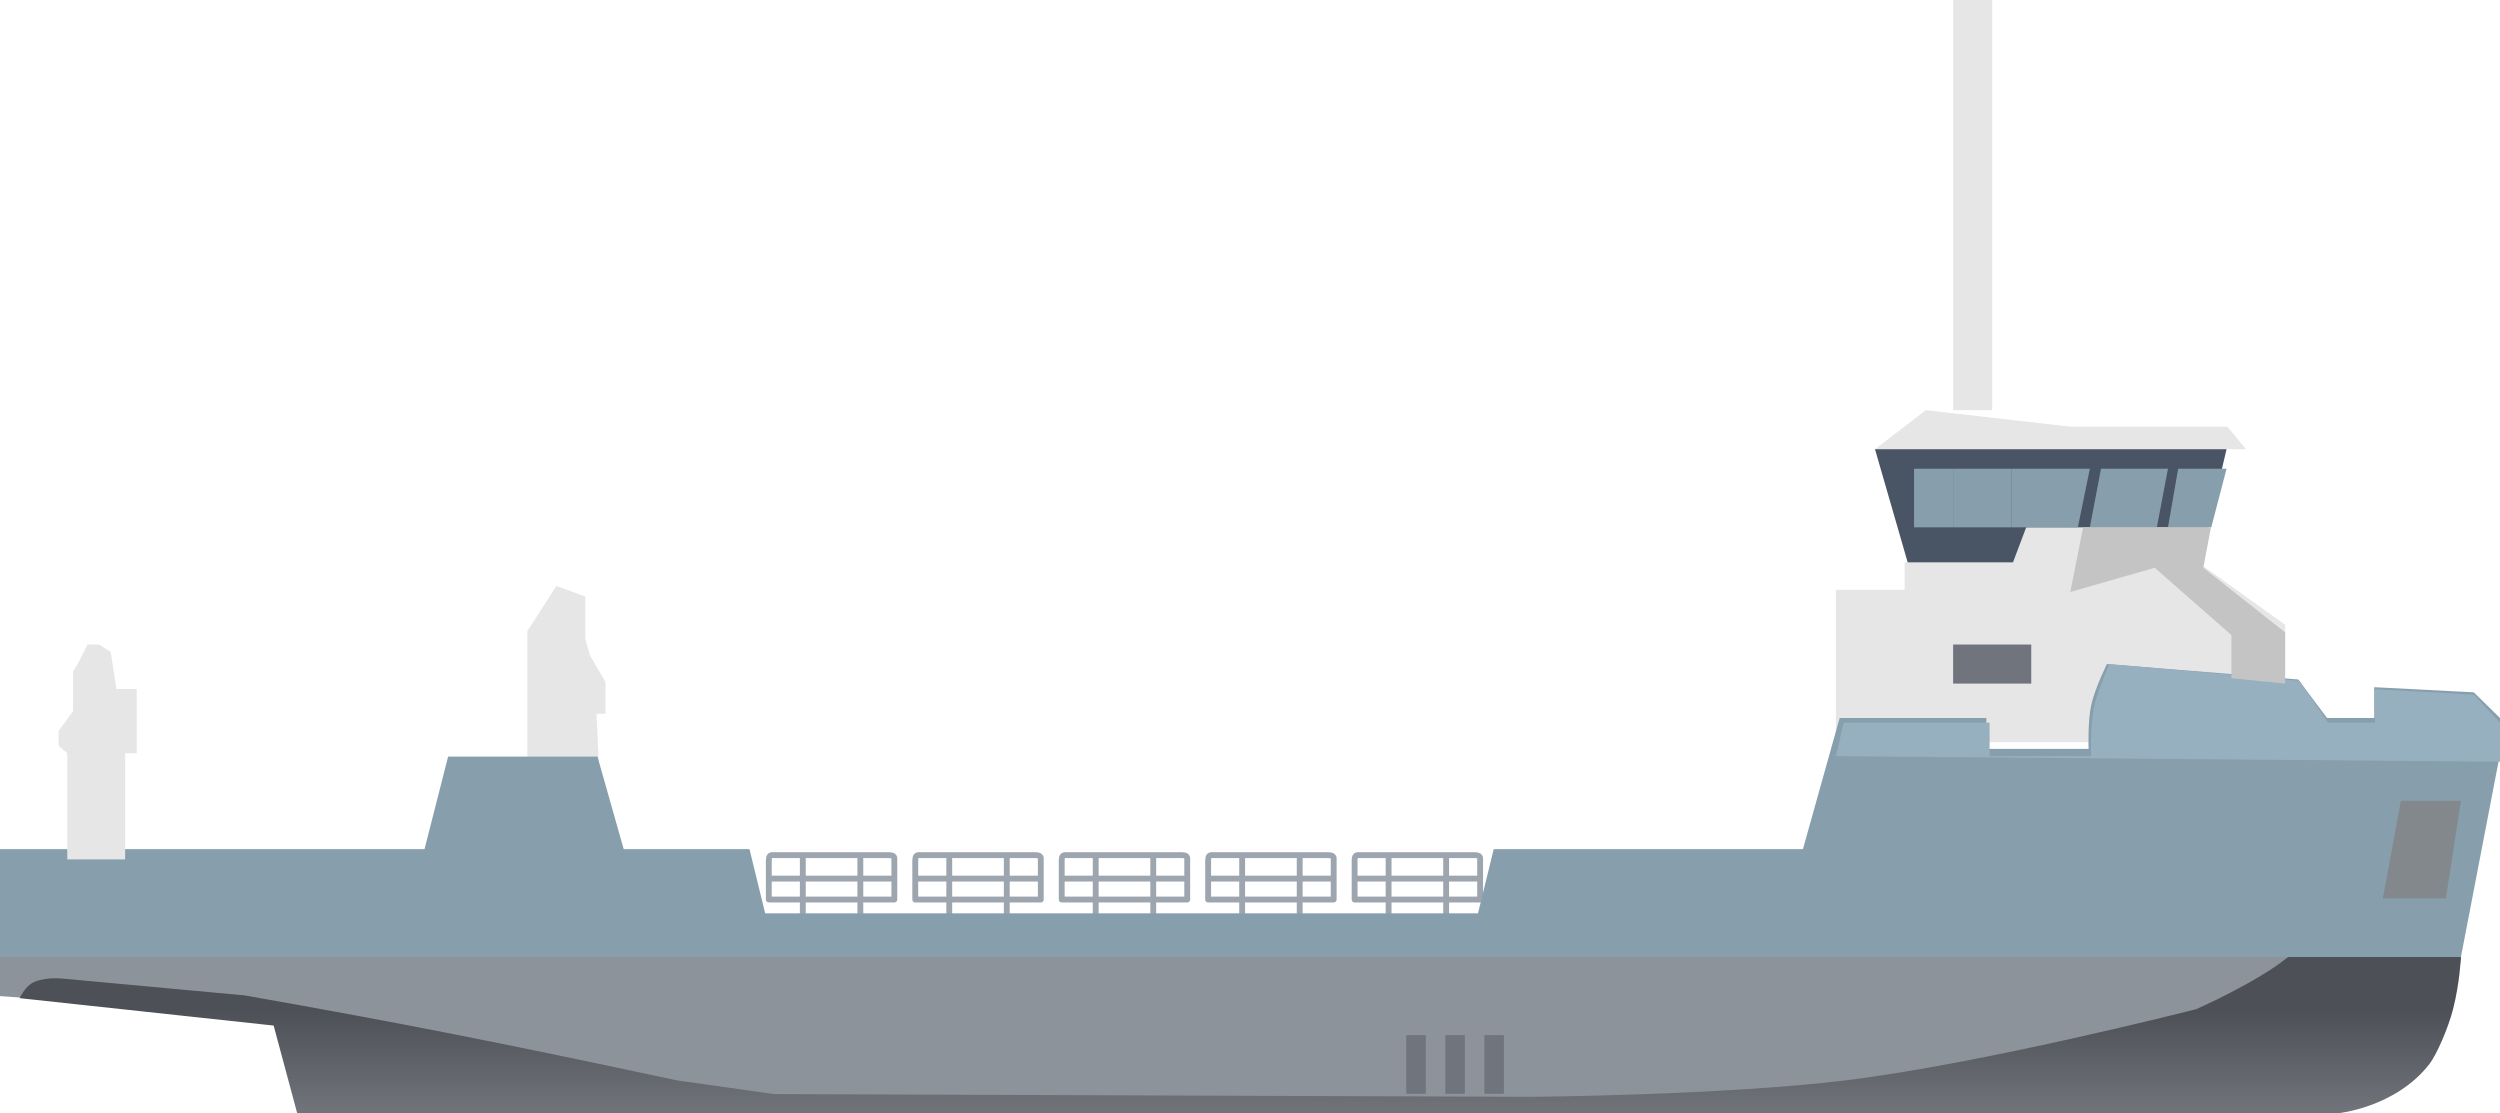 <svg width="128" height="57" viewBox="0 0 128 57" fill="none" xmlns="http://www.w3.org/2000/svg">
<path d="M41.104 46.997V43.783H44.05V45.119V46.056M44.05 46.997V46.056M44.05 46.056H39.363M39.363 46.056H45.79V43.917C45.76 43.829 45.717 43.792 45.522 43.783H39.631C39.427 43.766 39.371 43.818 39.363 44.051V46.056Z" stroke="#9DA5AF" stroke-width="0.3" stroke-linejoin="round"/>
<path d="M39.363 44.985H45.79" stroke="#9DA5AF" stroke-width="0.3" stroke-linejoin="round"/>
<path d="M48.602 46.997V43.783H51.547V45.119V46.056M51.547 46.997V46.056M51.547 46.056H46.861M46.861 46.056H53.288V43.917C53.258 43.829 53.215 43.792 53.02 43.783H47.129C46.925 43.766 46.869 43.818 46.861 44.051V46.056Z" stroke="#9DA5AF" stroke-width="0.3" stroke-linejoin="round"/>
<path d="M46.861 44.985H53.288" stroke="#9DA5AF" stroke-width="0.3" stroke-linejoin="round"/>
<path d="M56.1 46.997V43.783H59.046V45.119V46.056M59.046 46.997V46.056M59.046 46.056H54.359M54.359 46.056H60.786V43.917C60.756 43.829 60.713 43.792 60.518 43.783H54.627C54.423 43.766 54.367 43.818 54.359 44.051V46.056Z" stroke="#9DA5AF" stroke-width="0.3" stroke-linejoin="round"/>
<path d="M54.359 44.985H60.786" stroke="#9DA5AF" stroke-width="0.3" stroke-linejoin="round"/>
<path d="M63.598 46.997V43.783H66.544V45.119V46.056M66.544 46.997V46.056M66.544 46.056H61.857M61.857 46.056H68.284V43.917C68.254 43.829 68.211 43.792 68.016 43.783H62.125C61.921 43.766 61.865 43.818 61.857 44.051V46.056Z" stroke="#9DA5AF" stroke-width="0.3" stroke-linejoin="round"/>
<path d="M61.857 44.985H68.284" stroke="#9DA5AF" stroke-width="0.3" stroke-linejoin="round"/>
<path d="M71.096 46.997V43.783H74.042V45.119V46.056M74.042 46.997V46.056M74.042 46.056H69.356M69.356 46.056H75.782V43.917C75.752 43.829 75.709 43.792 75.514 43.783H69.623C69.419 43.766 69.363 43.818 69.356 44.051V46.056Z" stroke="#9DA5AF" stroke-width="0.3" stroke-linejoin="round"/>
<path d="M69.356 44.985H75.782" stroke="#9DA5AF" stroke-width="0.3" stroke-linejoin="round"/>
<path d="M98.597 21L96 23H115L114.043 21.842H105.978L98.597 21Z" fill="#E6E6E7"/>
<path d="M96 23L97.733 29H112.667L113.067 26.951L114 23H96Z" fill="#495464"/>
<path d="M97.518 30.198H94V38H117V34.163V31.988L112.535 28.791L113.076 27H103.741L103.065 28.791H97.518V30.198Z" fill="#E6E6E7"/>
<rect x="100" width="2" height="21" fill="#E6E6E7"/>
<path d="M28.486 30L27 32.318V39H30.657L30.543 36.545H31V34.909L30.2 33.545L29.971 32.727V30.546L28.486 30Z" fill="#E6E6E7"/>
<path d="M0 51V49H126C126 49 125.781 50.88 125.33 52C124.909 53.043 124.7 53.712 123.855 54.5C122.626 55.648 119.7 56 119.7 56L67.5 56.5L15.281 56L14.075 52L0 51Z" fill="#8D939A"/>
<path d="M1 51.105C1 51.105 1.261 50.604 1.536 50.404C1.809 50.206 2.015 50.185 2.341 50.123C2.753 50.044 3.414 50.123 3.414 50.123L12.534 50.965C20.786 52.425 25.619 53.386 34.664 55.316L39.627 56.017L78.387 56.158C78.387 56.158 88.231 56.08 94.482 55.316C101.583 54.448 112.454 51.667 112.454 51.667C112.454 51.667 115.575 50.289 117.148 49H126C126 49 125.942 50.322 125.598 51.667C125.337 52.682 124.74 54.023 124.391 54.474C122.647 56.719 119.696 57 119.696 57H15.217L14.01 52.509L1 51.105Z" fill="url(#paint0_linear_3971_11304)"/>
<path d="M0 49V44V43.474H21.736L22.943 38.737H30.591L31.933 43.474H38.373L39.178 46.763H75.673L76.478 43.474H92.31L94.189 36.763H101.702V38.342H106.935C106.935 38.342 106.884 36.961 107.069 36.105C107.255 35.246 107.874 34 107.874 34L117.669 34.789L119.145 36.763H121.56V35.184L126.658 35.447L128 36.763V38.605L126 49H0Z" fill="#879FAD"/>
<path d="M128 39L94 38.714L94.4 37H101.867V38.714H107.067C107.067 38.714 107.016 37.215 107.2 36.286C107.384 35.353 108 34 108 34L117.733 34.857L119.2 37H121.6V35.286L126.667 35.571L128 37V39Z" fill="#97B0BF"/>
<rect x="72" y="53" width="1" height="3" fill="#70747C"/>
<rect x="76" y="53" width="1" height="3" fill="#70747C"/>
<rect x="74" y="53" width="1" height="3" fill="#70747C"/>
<rect x="98" y="24" width="2" height="3" fill="#879FAD"/>
<rect x="100" y="24" width="3" height="3" fill="#879FAD"/>
<path d="M103 24H107L106.385 27H103V24Z" fill="#879FAD"/>
<path d="M107.571 24H111L110.429 27H107L107.571 24Z" fill="#879FAD"/>
<path d="M111.522 24H114L113.217 27H111L111.522 24Z" fill="#879FAD"/>
<path d="M122.923 41H126L125.231 46H122L122.923 41Z" fill="#83888C"/>
<path d="M3.444 38.563V44H6.407V38.563H7V35.276H5.963L5.667 33.379L5.074 33H4.481L4.037 33.885L3.741 34.391V36.414L3 37.425V38.184L3.444 38.563Z" fill="#E6E6E7"/>
<path d="M106 30.31L106.655 27H113.202L112.81 29.069L117 32.379V35L114.25 34.724V32.517L110.321 29.069L106 30.31Z" fill="#C4C4C4"/>
<rect x="100" y="33" width="4" height="2" fill="#70747C"/>
<defs>
<linearGradient id="paint0_linear_3971_11304" x1="63.5" y1="50.123" x2="63.5" y2="56.86" gradientUnits="userSpaceOnUse">
<stop offset="0.244" stop-color="#4D5056"/>
<stop offset="1" stop-color="#707379"/>
</linearGradient>
</defs>
</svg>
